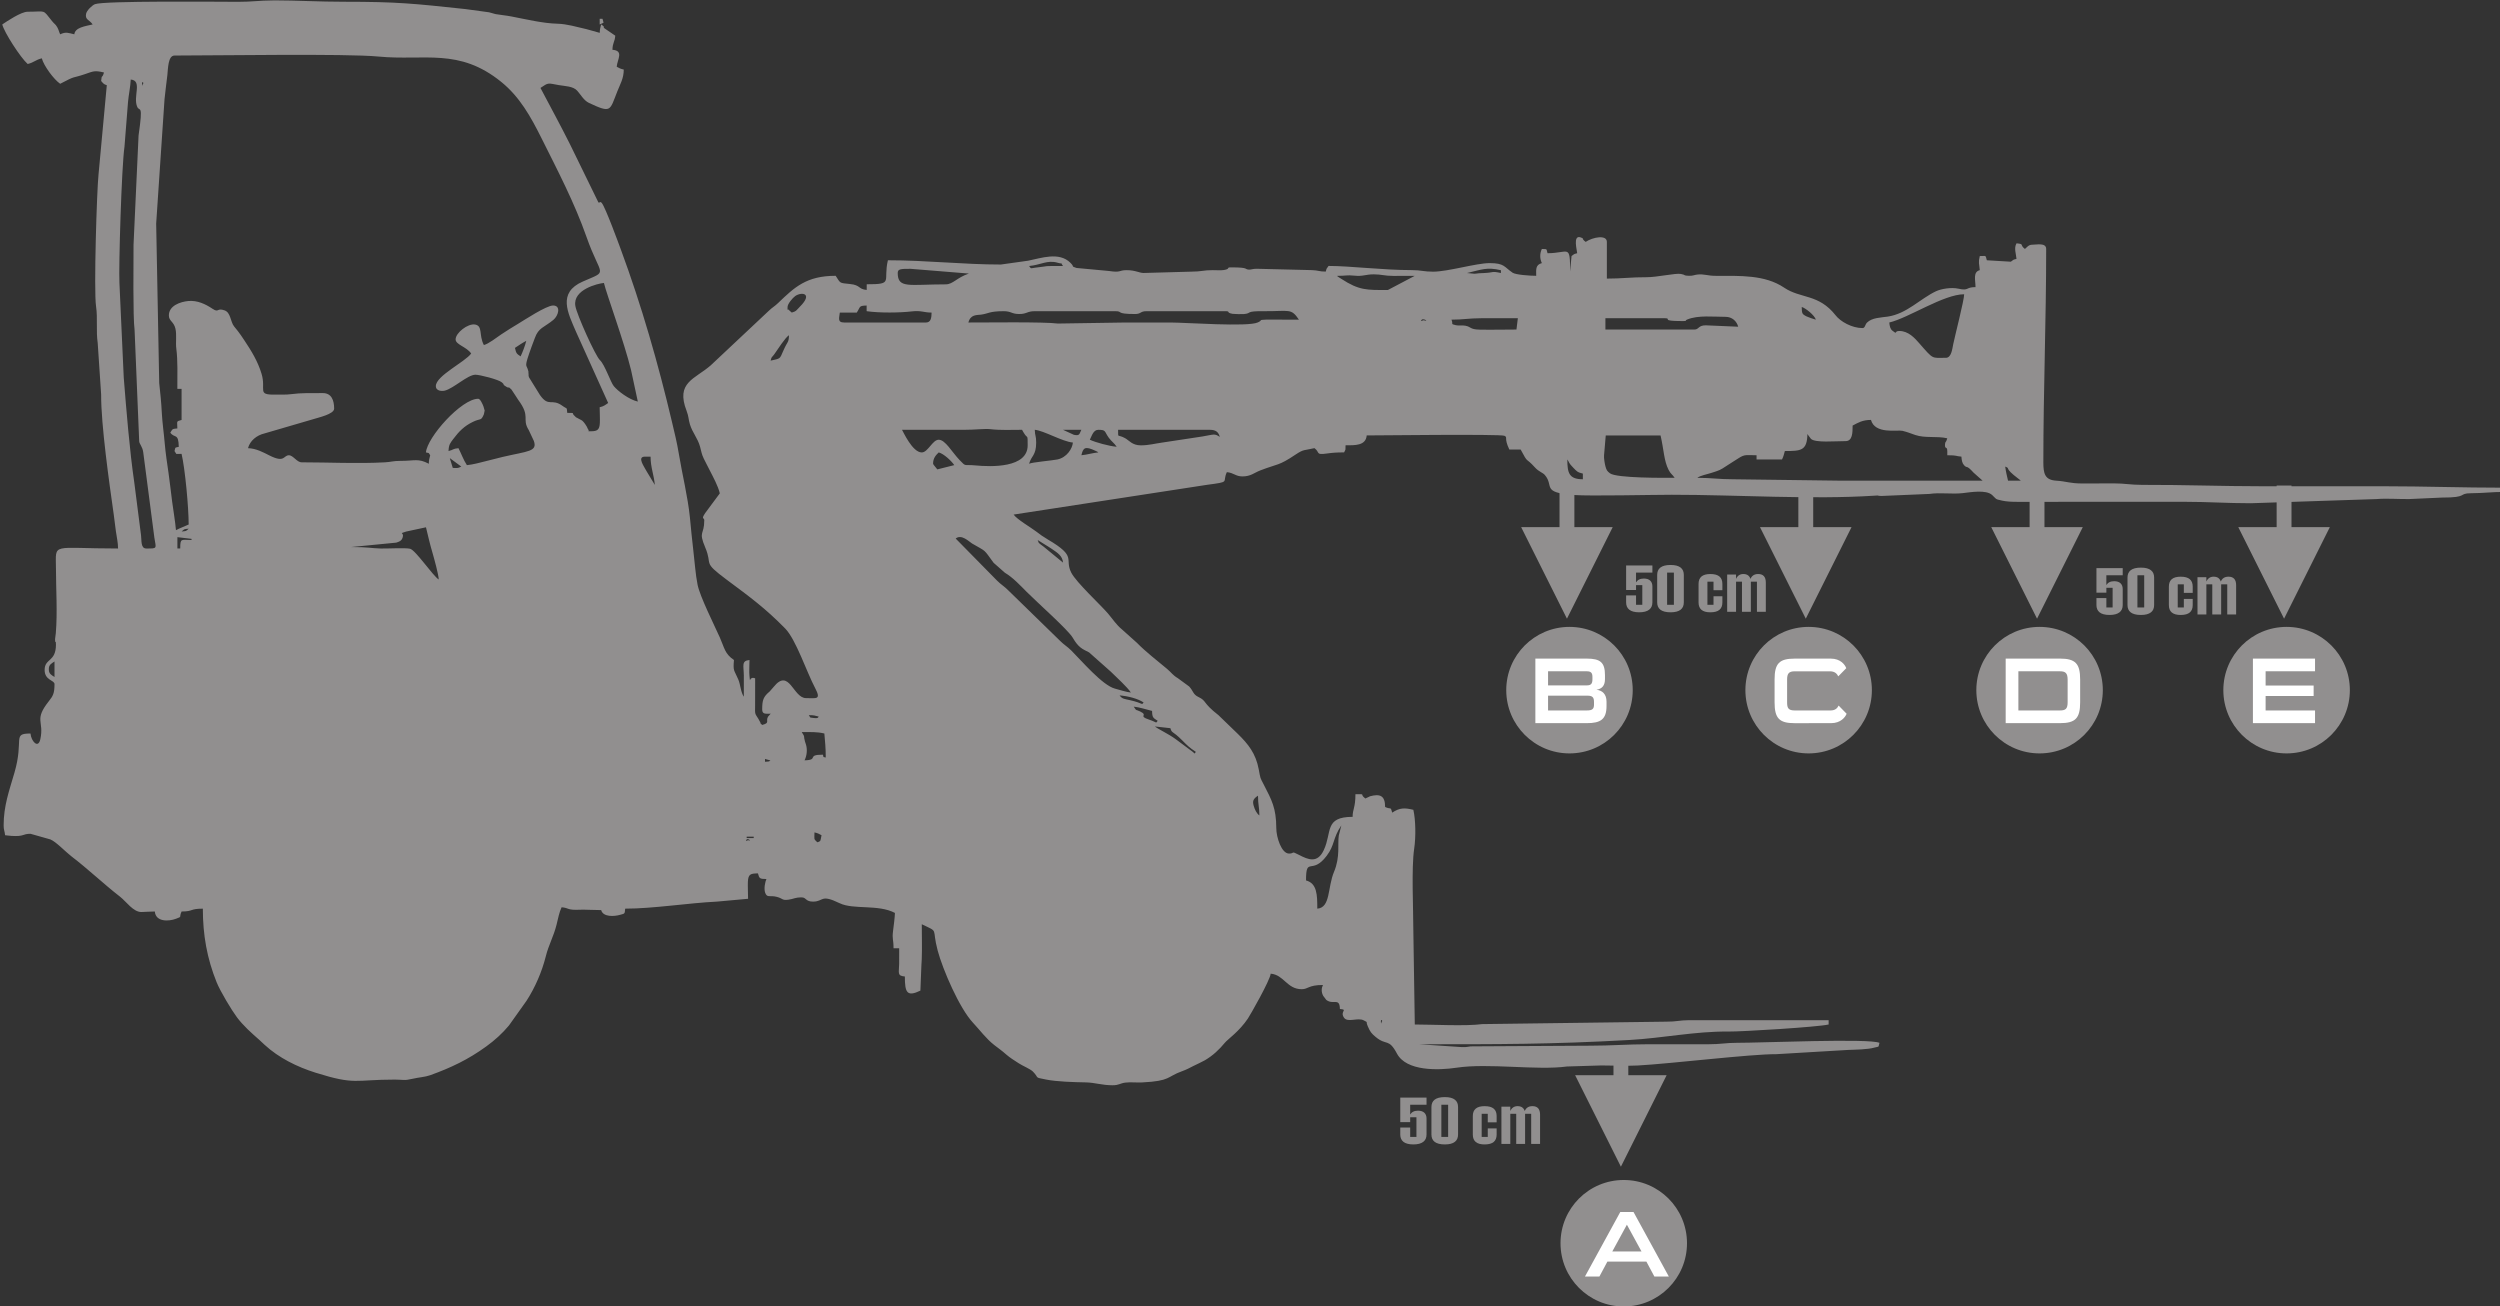 <svg version="1.1" viewBox="0 0 79.24 41.407" xmlns="http://www.w3.org/2000/svg">
<rect x="0" y="0" width="79.24" height="41.407" fill="#333333" stroke="none"/>
<defs>
<clipPath id="xa">
<path d="m319 42h224.99v98h-224.99z"/>
</clipPath>
</defs>
<g transform="translate(-72.384 -121.5)">
<g transform="matrix(.353 0 0 .353 -40.17 106.65)" clip-path="url(#xa)">
<path d="m442.84 133.8c0-.324.199-.019.074 0 0 0-.074.355-.074 0m-99.516-91.699h.129c2.098.004 4.059.125 6.289.125 4.797 0 6.277.164 10.887.656l2.125.289c.23.047.426.133.594.164.57.098.887.109 1.438.215 1.344.258 2.793.613 4.129.648.84.023 1.66.273 2.598.488l1.188.332c.008-.387.059-.465.129-.762.426.312.109.148.285.348l.98.668c-.047.594-.238.605-.254 1.266 1.047.086.438.855.383 1.523.262.137.301.176.633.254 0 .793-.324 1.316-.578 1.957-.695 1.75-.523 1.984-2.543 1.039-.465-.215-.75-.758-1.059-1.098-.371-.414-1.105-.406-1.652-.504-1.027-.184-.902-.246-1.648.254.887 1.684 1.805 3.363 2.66 5.074l2.539 5.199c.117.102.145-.152.316.07.336.434 1.508 3.633 1.691 4.133 1.871 5.055 3.367 10.273 4.613 15.555.211.887.449 1.855.605 2.816.305 1.855.809 3.856.996 5.731.113 1.105.172 1.871.309 2.988.105.836.195 2.156.379 3.047.223 1.082 1.496 3.609 1.996 4.727.414.93.441 1.473 1.27 2.027-.09 1.055.012.852.395 1.762.191.449.211 1.129.492 1.535 0-.633.008-1.27 0-1.902-.008-.867-.242-1.332.508-1.395 0 .371-.043 1.082-.004 1.41.102.871-.082-.008.512.238 0 .805.004 1.609-.004 2.414-.016.879-.019.707.297 1.227l.133.246c.195.332-.168-.059.207.297.73-.195.289-.332.523-.742.012-.016.195-.211.238-.27-.441 0-.762.078-.762-.383 0-.848.105-1.137.672-1.613l.355-.406c1.406-1.754 1.75 1.004 2.906 1.004.926 0 1.395.184.809-.926-.75-1.414-1.707-4.332-2.676-5.324-1.785-1.82-3.133-2.805-5.254-4.383-2.25-1.676-1.223-1.238-1.926-2.894-.637-1.508-.086-1.078-.086-2.449 0-.246-.32-.043.094-.656l1.301-1.754c-.152-.66-.617-1.5-.93-2.117-.188-.383-.328-.625-.512-1.008-.211-.445-.203-.609-.332-1.066-.211-.766-.676-1.242-.91-2.004-.137-.445-.102-.703-.301-1.219-.992-2.555.734-2.832 2.16-4.07l5.231-4.914c.328-.316.5-.375.828-.691 1.477-1.422 2.547-2.445 5.168-2.445.457.688.293.637 1.293.738.961.094.723.469 1.496.531v-.508c2.453 0 1.453-.234 1.902-2.156 3.481 0 6.734.383 10.145.383l2.449-.344c1.164-.23 2.781-.824 3.793.188.438.434-.008.266.551.465l2.906.27c1.117.172.871-.074 1.59-.074.789 0 1.145.254 1.523.254l4.312-.121c.848.004 1.098-.141 1.898-.133.281 0 .738.031 1.004-.012.641-.109.156-.238.648-.238 1.691 0 1.137.184 1.629.203.152.004.332-.078.652-.078l4.953.121c.641.02.633.133 1.262.133.102-.375.055-.207.254-.508 1.93 0 4.883.375 7.488.375.801 0 1.062.141 1.898.141 1.344-.004 3.879-.77 5.074-.77 1.336 0 1.297.34 2.059.859.289.199 1.621.281 2.125.281 0-.543-.09-.98.508-1.141-.195-.406-.195-.863 0-1.27.496.043.387-.074.508.383 1.914 0 2.027-.879 2.027 1.648l.129-1.395c.301-.203.133-.152.508-.254-.004-.219-.414-1.652.297-1.426.387.125.031.094.465.41.645-.434 1.902-.664 1.902 0v3.297c1.359 0 2.227-.133 3.551-.125.977.004 2.621-.387 3.098-.293.504.094.152.145.711.164.398.012.461-.078.781-.113.594-.062.898.117 1.621.117 2.203.004 4.426-.109 6.164 1.066 1.48 1 3.094.539 4.617 2.484.426.547 1.449 1.141 2.414 1.141.23 0 .227-.316.398-.488.449-.449 1.219-.449 1.867-.543 1.715-.258 2.879-1.582 4.324-2.273.488-.23 1.398-.371 2.016-.234.969.219.637-.141 1.539-.141 0-.637-.25-1.352.383-1.523-.051-.598-.145-.668 0-1.266.598.012.496-.129.633.379l2.156.129c.301-.203.133-.156.508-.254-.039-.457-.246-.961 0-1.395.75.062.246.129.758.504.172-.145.328-.379.637-.379.406 0 1.27-.207 1.27.379 0 6.531-.254 12.617-.254 19.152 0 1.016.133 1.586 1.137 1.652.984.062 1.219.258 2.414.254.93-.008 1.859 0 2.793-.008.93-.004 1.492.133 2.531.133 3.727-.012 7.184.125 10.781.125h10.91c3.684 0 7.031.129 10.777.129v.379c-1.043 0-1.773.109-2.926.117-1.234.008-.191.395-2.652.391l-2.914.133c-.914.012-2.027-.074-2.914 0l-11.297.375c-2.148 0-3.867-.129-5.961-.129l-14.965.004c-.547.004-1.031-.023-1.414-.109-.68-.145-.484-.125-.895-.5-.547-.508-1.961-.25-2.656-.172-.98.109-2.016-.074-2.973.07l-4.348.184c-.516-.027-.027-.066-.586-.027-5.699.367-12.277-.082-18.203-.082-1.75 0-7.352.129-8.766.023-3.004-.223-1.77-.805-2.641-1.805-.184-.211-.531-.289-.867-.656-.906-1.004-.578-.266-1.297-1.621h-1.016c-.516-1.074-.109-1.078-.445-1.238-.34-.164-11.711-.031-12.363-.031-.078.93-1.062.887-1.902.887-.012.5.035.301-.129.637-.699 0-1.047.031-1.566.102-1.023.145-.574-.102-1.094-.484-.93.219-.941.07-1.703.582-1.527 1.027-1.59.812-3.152 1.414-.57.219-.863.543-1.613.543-.609 0-.781-.328-1.398-.383-.449.941.398.848-1.777 1.137l-17.371 2.672c.332.453 1.504 1.125 2.027 1.52.379.289.598.453 1.055.723 2.672 1.566 1.449 1.707 2.098 2.977.453.883 2.652 2.906 3.301 3.672.434.512.742 1.004 1.246 1.418l1.34 1.199c.852.867 1.789 1.57 2.719 2.352.363.309.531.582.953.824l1.023.75c.398.426.324.699.836.945.77.371.328.488 1.793 1.629l1.742 1.684c.93.914 1.613 1.75 1.879 3.191.16.855.109.707.438 1.34.719 1.406 1.129 2.098 1.137 3.938 0 .812.465 2.277 1.145 2.277.539 0 .129-.277.891.117.84.438 1.66.781 2.227-.426.758-1.617.035-2.988 2.59-2.988 0-.699.254-.82.254-2.031 1.027 0 .301-.047.891.383l.43-.203c.855-.223 1.344-.09 1.344.965.543.258.477-.086.637.508.676-.457 1.129-.438 1.898-.254.207.887.234 2.434.074 3.496-.258 1.719-.074 5.488-.074 7.41l.129 8.371c1.555 0 4.609.164 6.055-.035l16.523-.219c.887.008 1.207-.129 2.023-.133l12.559.004v.383c-.992.23-7.789.648-9.004.633-2.969-.031-5.926.594-8.883.758-7.106.395-11.773.383-18.895.383l3.82.254c.578.035.652-.094 1.082-.066l10.445-.059c1.891 0 3.418-.129 5.199-.129 1.82.004 3.637-.004 5.453 0 1.043.004 1.605-.133 2.535-.129 2.106.008 11.934-.418 12.812.004-.129.484-.008.289-.461.426-.578.172-1.746.184-2.328.207l-6.469.383c-2.258-.019-9.477.855-12.43 1.016-1.035.055-2.246-.004-3.301-.004l-3.074.094c-2.668.367-7.059-.324-9.914.109-1.621.242-4.496.332-5.348-1.266-.754-1.418-.93-.668-1.922-1.504-.391-.328-.484-.457-.699-.953-.223-.52.082-.281-.359-.527-.52-.289-1.457.238-1.781-.25-.395-.594.418-.707-.363-.773-.023-1.062-.578-.332-1.219-.812l-.277-.363c-.195-.363-.16-.703-.027-.98-1.316 0-1.32.379-1.902.379-1.336 0-1.598-1.297-2.789-1.395-.047.578-1.828 3.703-2.051 4.035-.758 1.133-1.797 1.852-2.043 2.144-.523.633-1.094 1.18-1.824 1.602-.352.199-.645.316-1.016.504-.406.207-.609.324-1.043.48-1.359.488-.988.871-3.562 1-.477.027-1.055-.043-1.512.016-.492.062-.555.238-1.152.238-.949 0-1.57-.242-2.406-.258-1.113-.019-2.613-.066-3.551-.254-1.141-.227-.574-.09-1.188-.715-.246-.246-.902-.5-1.281-.75-.398-.262-.781-.488-1.117-.785-.402-.355-.629-.504-1.062-.84-.75-.582-1.277-1.324-1.922-2.012-1.219-1.301-2.711-4.766-3.168-6.469-.566-2.117.172-1.605-1.43-2.375 0 1.039.035 2.141-.004 3.176-.004.145-.019.312-.027.434l-.094 2.352c-1.215.582-1.395.168-1.395-1.27-.719-.059-.52-.324-.512-1.145l.004-1.391h-.508c0-.848-.141-.789-.043-1.555.062-.48.16-1.254.168-1.617-1.496-.793-3.719-.27-4.961-.871-1.758-.852-1.402-.145-2.394-.145-.68 0-.598-.379-1.016-.379-.629 0-.68.137-1.195.207-.582.082-.488-.113-1.039-.254-.641-.168-.859.117-1.043-.359-.145-.383.008-1.035.109-1.242-.59-.016-.633-.019-.762-.508-.664.012-.867.062-.902.746-.019.461.016 1.059.016 1.535l-2.793.254c-2.582.125-5.738.633-8.242.633-.043.484-.016.43-.461.555-.52.148-1.523.215-1.695-.426-.617 0-1.492-.051-1.848-.035-1.254.062-.996-.16-1.703-.219-.215.445-.312.996-.457 1.574-.258 1.043-.707 1.801-.965 2.84-.352 1.402-.969 2.809-1.727 3.981l-1.582 2.223c-.605.723-1.27 1.324-2.047 1.887-1.617 1.172-3.172 1.91-5.031 2.578-.461.164-1.031.188-1.586.32-.777.184-.805.07-1.574.07-3.648 0-3.512.512-7.117-.617-1.656-.52-3.301-1.324-4.59-2.512l-.461-.43c-.707-.621-1.445-1.273-2.019-2.039-.484-.648-1.492-2.332-1.816-3.129-.871-2.156-1.242-4.269-1.242-6.621-1.199 0-.828.254-1.906.254-.27.562.098.426-.492.648-.691.266-1.84.285-1.914-.648-.406 0-.852.043-1.207.047-.727.008-1.352-.934-1.91-1.371-1.496-1.16-2.867-2.481-4.363-3.621-.539-.414-1.395-1.328-1.902-1.527l-1.781-.504c-.75 0-.523.258-1.688.191-.281-.019-.219-.031-.594-.062-.035-.395-.129-.449-.129-.887 0-1.754.492-3.082.973-4.738.871-3-.234-3.508 1.438-3.508.059.695.691 1.395.883.516.363-1.668-.609-1.688.773-3.43.363-.457.5-.691.5-1.523 0-.363-.887-.328-.887-1.27 0-1.062 1.016-.691 1.016-2.281 0-.617-.09.133-.078-.488.004-.156.039-.219.066-.531.156-1.875.016-3.938.012-5.832-.008-2.352-.484-1.773 5.578-1.773 0-.516-.125-1.043-.199-1.574-.078-.57-.113-.949-.188-1.465-.406-2.879-1.145-8.035-1.133-10.789l-.309-4.637c-.16-1.055.012-2.227-.148-3.277-.211-1.41.07-10.461.223-11.852l.742-8.008c-.277-.074-.332-.176-.508-.379.055-.652.094-.172.254-.762-.848-.199-.934-.117-1.742.16-1.137.387-.727.078-2.191.855-.559-.379-1.469-1.605-1.648-2.285-.555.129-.715.379-1.27.508-.633-.555-2.121-2.856-2.281-3.551.418-.281 1.688-1.141 2.281-1.141 1.711 0 1.297-.262 2.195.848.215.27.297.25.465.551.129.223.145.391.258.629.527-.254.758-.117 1.27 0 .066-.617.98-.73 1.648-.887-.281-.422-.707-.41-.59-.961.062-.297.535-.758.797-.859.809-.316 10.922-.215 12.855-.211 1.191.004 1.906-.121 3.094-.125m42.566 75.34c.137-.137.48.199.141.062 0 0-.352.148-.141-.062m6.344.25c-.352-.328-.254-.242-.254-.887.332.078.371.117.633.254-.109.477-.016.527-.379.633m-6.344-.504h.633v.125h-.633zm51.238 6.465c0-1.254-.023-2.269-1.012-2.535 0-2.211.516-.438 1.852-2.207.762-1.008.516-1.539 1.32-2.738l-.23.914c-.117.754.137 1.918-.426 3.254-.594 1.422-.301 3.215-1.504 3.312m-5.324-10.145c0 .812.125 1.047.125 1.777-.258-.191-.418-.535-.516-.883-.121-.438-.019-.621.391-.895m-44.266-3.297.504.141c-.141.008.07.098-.504.113zm35.008-2.918 1.391.156c.141.492.164.188 1.051 1.082.5.504.648.652 1.234 1.043l-.105.148c-.043 0-.078-.102-.09-.078-.008.019-.055-.047-.066-.059l-1.527-1.137c-.684-.508-1.602-.91-1.887-1.156m-31.711.508c.852 0 1.34-.035 2.031.125.059.711.125 1.254.125 2.156-.328-.086-.141.047-.254-.254-1.531 0-.312.477-1.648.508.211-.434.258-.957.133-1.398-.035-.133-.09-.277-.094-.285-.16-.543.039-.355-.293-.852m29.809-2.285c.52.047 1.145.266 1.648.383.012.633.113.625.504.887-.188.266-.043.137-.785-.109-1.02-.344-.027-.352-.773-.719-.465-.234-.297.004-.594-.441m-29.172.762c.5 0 .516.039.887.129-.066.039.027.195-.492.121-.395-.055-.203.012-.395-.25m27.902-1.773c.766.062 1.637.285 2.156.633-.195.273-.004.074-1.195-.199-.52-.121-.719-.102-.961-.434m-96.141-2.285v-.125c0-.359.293-.488.508-.637v1.398c-.215-.148-.508-.277-.508-.637m88.785-11.668c.441.297.848.508 1.32.832.434.301.91.582.961 1.199l-1.742-1.43c-.625-.449-.387-.312-.539-.602m-7.359-.129c.527-.438 1.23.305 1.465.441 1.352.789.984.438 1.941 1.738l1.012.891c.727.43 1.375 1.137 1.957 1.719.977.98 3.723 3.41 4.133 4.113.52.891.852 1.008 1.469 1.32l1.949 1.73c.512.508 1.449 1.344 1.805 1.875-.395-.035-1.066-.258-1.43-.352-1.121-.285-3.008-2.516-3.926-3.426-.379-.375-.637-.496-1.023-.883l-4.625-4.508c-.383-.387-.641-.508-1.016-.883zm-69.629.891h-.254v-1.016l1.266.152.004.102c-.922 0-1.016-.199-1.016.762m22.066-1.902c.18.762.363 1.543.594 2.324.145.504.539 1.918.551 2.367-.551-.367-2.062-2.621-2.566-2.762-.402-.105-2.086-.008-2.637-.023-.941-.027-1.051-.133-2.66-.133l4.043-.395c.238-.078.461-.133.57-.43.203-.555-.441-.316.328-.566zm-21.941.379c.262-.227.191-.215.637-.254-.273.238-.184.207-.637.254m163.74-5.832c.539.215-.207.043 1.188 1.094.254.195.07.055.207.172h-1.141c-.098-.406-.195-.82-.254-1.266m-39.316-.637c.203.297.094.293.531.738.32.328.367.414.863.531v.508c-1.242 0-1.395-.562-1.395-1.777m-56.949.383c0-.508.25-.77.508-1.016.465.125 1.148.773 1.395 1.141-.512.121-1.012.262-1.523.383-.094-.145-.379-.43-.379-.508m60.246-.762.152-1.773 4.922-.004c.301 1.297.297 2.258.719 3.086.207.402.32.379.547.719-.953 0-5.211.039-5.809-.406-.262-.195-.312-.297-.402-.609-.059-.203-.156-.754-.129-1.012m-86.121.125h.508c0 .961.309 1.664.383 2.539l-.766-1.27c-.172-.348-.867-1.27-.125-1.27m-17.52.133 1.031.758c-.352.168-.242.125-.762.125zm56.711-.258c.16-.684.32-.844 1.281-.391.254.121.109.047.242.137-.484.039-1.039.215-1.523.254m77.75-.379v.379c.957 0 .707.082 1.266.125.027.332.066.582.242.773.32.336.148-.109.855.668l.805.715h-12.934l-9.516-.125c-1.211 0-1.934-.129-3.168-.129.328-.227.84-.301 1.316-.457.703-.227.742-.238 1.297-.605.395-.266.703-.441 1.082-.691.582-.387.742-.273 1.629-.273v.379h2.285c.121-.25.18-.453.254-.758 1.453 0 1.996-.027 2.027-1.523.019.023.047.035.051.074l.273.363c.422.359 2.117.195 3.102.195.625 0 .633-.75.633-1.395.496-.262.883-.508 1.648-.508.352 1.309 2.387.875 2.82.977.465.113.723.227 1.156.375.895.305 1.926.078 2.875.297-.121.445-.184.246-.203.531-.035.527.203.125.203.613m-76.227-1.906c.715 0 .523.137.938.711.266.359.473.457.711.812-.672-.055-1.914-.395-2.41-.633.172-.328.305-.891.762-.891m-5.707 0c.801.066 2.484 1.066 3.422 1.145-.043.531-.539 1.344-1.395 1.52-.508.102-2.246.242-2.535.383.191-.719.633-.73.633-1.902 0-.637-.109-.566-.125-1.145m9.512 1.395c-.754 0-1.047-.445-1.391-.637-.734-.41-.621.062-.641-.758h8.246c.539 0 .773.207.887.637-.484-.328-.535-.211-1.559-.039l-3.633.551c-.652.09-1.18.246-1.91.246m-6.977-1.395h1.648c-.195.371-.117.559-.672.449zm-14.457 0c1.859 0 3.719-.004 5.578 0 .969.004 1.855-.117 2.375-.055.879.105 1.895.055 2.828.055.086.164.137.246.238.398.254.391.266-.023.266.996 0 2.043-3.266 1.941-4.715 1.801-1.051-.102-.777.168-1.41-.492-.684-.715-1.27-1.812-1.863-1.812-.555 0-.969 1.141-1.523 1.141-.836 0-1.668-1.871-1.773-2.031m-34.246-6.594c-.367-.246-.391-.262-.508-.762.355-.234.625-.426 1.016-.633-.102.43-.332 1.027-.508 1.395m22.449.383c.113-.43.074-.219.324-.566.344-.484.965-1.477 1.324-1.719-.016.703-.125.508-.508 1.395-.34.789-.246.68-1.141.891m82.949-2.793h-7.992v-1.016h5.328c.707 0-.465.254 1.523.254.617 0 .184-.008.5-.141.977-.402 2.359-.238 3.43-.238.609 0 1.012.402 1.141.887l-2.918-.125c-.68 0-.598.379-1.012.379m-21.816-.887c1.051 0 1.59-.129 2.664-.129h3.297l-.125 1.016c-1.09 0-2.223.031-3.305.008-.906-.02-.73-.25-1.297-.355-.277-.051-.641.008-.844-.043-.523-.129-.199-.07-.391-.496m-2.664 0c.148-.148.723.215.16.051-.016-.004-.379.168-.16-.051m-26.633.254-6.051.094c-1.137-.164-6.629-.094-8.027-.094.195-.738.746-.656 1.137-.707.691-.094.727-.309 2.031-.309.695 0 .703.254 1.398.254.691 0 .703-.254 1.395-.254h7.227c.738 0-.027.254 1.777.254.555 0 .461-.254 1.016-.254h7.102c.488 0 .008.129.652.238.141.023.848.035 1 .02.777-.07.066-.273 1.773-.258 2.332.02 2.457-.301 3.172.762l-2.926-.008c-.805.047-.238.012-.762.254-.902.422-6.441.008-7.856.008h-4.059m-17.883 0h-7.356c-.629 0-.422-.441-.383-.891h1.523c.348-.523.152-.617.887-.633v.508c1.156.168 2.992.145 4.078.016.82-.094 1.062.109 1.754.109-.008.457-.055.891-.504.891m78.633-1.395c.34.09 1.168.758 1.27 1.141-.16-.039-.68-.215-.844-.297-.418-.211-.406-.277-.426-.844m-107.55-2.156c.23.988 1.82 5.297 2.438 7.832l.605 2.82c-.809-.188-1.801-.953-2.16-1.391-.281-.344-.809-1.93-1.242-2.332-.418-.395-2.078-4.09-2.207-4.863-.25-1.477 2.035-2.023 2.566-2.066m16.867 2.66-.203-.176c-.223-.289-.176.18-.176-.328 0-.285.461-.816.684-.977.574-.406 1.633-.258.43.945-.297.301-.32.426-.734.535m103.62 4.062c-1.297 0-1.074.188-2.379-1.301-.414-.477-.984-1.109-1.805-1.109-.48 0-.121.367-.609-.023-.203-.164-.254-.422-.281-.738 1.715-.398 4.879-2.535 6.723-2.535-.012.566-.816 3.672-.98 4.469-.098.484-.172 1.238-.668 1.238m-54.664-7.359c.84 0 .855-.09 1.539-.02.809.086 1.004-.117 1.758-.117.719 0 .957.145 1.773.141.637-.004 1.27-.004 1.906-.004l-2.41 1.27c-1.902 0-2.566.051-4.191-1.008l-.156-.098c-.254-.176-.074-.035-.219-.164m-65.445 11.414c-.273.184-.371.293-.762.383 0 .438.035.988.016 1.406-.027.59-.207.75-.773.75-.461 0-.113.023-.273-.164-.008-.012-.027-.043-.035-.055-.008-.012-.019-.047-.027-.059l-.059-.129c-.367-.625-.555-.617-.59-.641l-.246-.133c-.023-.016-.059-.031-.082-.047-.602-.418.406.328-.141-.113-.43-.352.137-.289-.703-.309-.051-.574-.004-.32-.402-.613-1.023-.754-1.238.156-2.051-.996l-.965-1.559c-.098-.25-.027-.102-.055-.32-.047-.41.051.035-.047-.352-.145-.57-.402-.105.332-2.137.117-.328.16-.406.277-.738.336-.949.816-.934 1.664-1.633.453-.367.715-1.293-.023-1.293-.613 0-2.621 1.332-3.164 1.656-.473.281-.98.598-1.48.93-.418.281-1.137.852-1.57.965-.473-.891-.07-1.719-.797-1.844-.641-.109-1.742.75-1.742 1.336 0 .477.988.66 1.398 1.27-.559.762-3.172 2.004-3.172 2.918 0 .477.586.469.812.41.777-.195 2.055-1.426 2.738-1.426.395 0 2.066.426 2.367.68.391.332-.066.098.379.379.387.246.102-.109.492.27.062.062.477.746.602.918 1.164 1.566.293 1.672.953 2.727l.453.961c.348.977-.52.914-2.809 1.449-.512.121-.977.238-1.523.383-.418.109-1.172.309-1.676.352-.301-.449-.504-1.035-.758-1.523-.535.047-.422.145-.891.258.016-.586.16-.727.434-1.094.504-.676.988-1.16 1.762-1.531.707-.344.703-.039.977-.676l.07-.336s-.086-.324-.109-.375c-.074-.195-.285-.684-.469-.684-1.5 0-4.578 3.438-4.695 4.82.371.09.184-.016.383.254-.07.297-.117.375-.125.762-.969-.512-1.27-.254-2.539-.258-.703 0-.816.098-1.395.129-2.477.137-5 0-7.484 0-.43 0-.762-.633-1.141-.633-.512 0-.348.73-1.777.004-.508-.258-1.172-.621-1.898-.641.176-.668.777-1.156 1.465-1.32l4.32-1.262c.512-.168 1.949-.465 1.949-.969 0-.754-.242-1.395-1.016-1.395-1.004 0-2.008-.02-2.824.094-.484.066-1 .035-1.492.043-1.621.023-.758-.426-1.184-1.863-.336-1.125-.914-2.059-1.551-3.016-.223-.34-.348-.52-.574-.82-.129-.168-.219-.27-.34-.422-.34-.422-.297-1.242-.852-1.441-.723-.262-.492.254-1.098-.152-.625-.418-1.352-.762-2.156-.691-.73.066-1.754.418-1.754 1.293 0 .512.441.543.59 1.188.133.578 0 1.23.082 1.824.133.996.09 2.383.09 3.586h.379v2.789c-.52.141-.379.094-.379.762-.504.043-.414.051-.633.379.395.543.73-.012.762 1.27-.383.102-.281 0-.383.383.27.367-.016.238.633.25.316 1.352.637 4.801.637 6.344-.391.188-.754.301-1.141.508-.062-.75-.25-1.863-.344-2.574-.125-.949-.195-1.664-.328-2.59-.105-.719-.266-1.789-.332-2.586-.078-.93-.223-1.922-.266-2.781-.047-.957-.141-1.836-.234-2.68l-.273-14.312.75-11.172c.074-.789.176-1.441.254-2.156.066-.609.055-1.766.645-1.766 3.742 0 15.43-.188 18.305.09 4.156.398 7.234-.805 11.035 2.281 1.668 1.352 2.652 3.137 3.598 5.027 1.445 2.894 2.977 5.824 4.051 8.883 1.297 3.695 2.039 2.969-.332 4.012-2.297 1.008-1.336 2.816-.598 4.531zm77.113-11.668c1.336-.309 1.77-.551 3.047-.254v.254c-.863-.199-.633-.031-1.523 0-.375.016-.492.016-.844.066zm-46.801 1.016c-3.262 0-4.312.406-4.312-1.016 0-.363.25-.379 1.145-.379l5.246.426c-1.082.359-1.43.969-2.078.969m7.484-1.648c1.035-.086 1.633-.57 2.574-.289.574.168.152-.148.469.289-2.004 0-.992-.016-2.527.156-.391.047-.312.129-.516-.156m-80.414-1.902c0 1.418-.062 6.508.094 7.644l.414 9.984c0 .246.309.492.367 1.027l.996 7.641c.16 1 .297.973-.727.973-.512 0-.41-.719-.469-1.18l-.605-4.727c-.422-2.887-.715-6.519-.949-9.449l-.387-8.488c-.078-1.422.195-10.488.453-12.23l.316-3.996c.043-.574.23-1.461.246-2.039 1.078.09.176 1.547.586 2.457.207.473.547-.398.117 2.562zm.762-14.457c0-.328.203-.023.078 0-.004 0-.078.352-.078 0m41.348-5.836h-.254v.508c.445-.234.363-.004.254-.508" fill="#918f8f" fill-rule="evenodd"/>
</g>
<g fill="#918f8f" fill-rule="evenodd" stroke-width=".353">
<path d="m123.85 162.91c-1.107 0-2.004-.897-2.004-2.004 0-1.108.897-2.005 2.004-2.005 1.108 0 2.005.897 2.005 2.005 0 1.107-.897 2.004-2.005 2.004"/>
<path d="m122.13 145.38c-1.107 0-2.004-.898-2.004-2.005 0-1.107.897-2.005 2.004-2.005 1.108 0 2.005.898 2.005 2.005 0 1.107-.897 2.005-2.005 2.005"/>
<path d="m129.71 145.38c-1.107 0-2.004-.898-2.004-2.005 0-1.107.897-2.005 2.004-2.005 1.108 0 2.005.898 2.005 2.005 0 1.107-.897 2.005-2.005 2.005"/>
<path d="m137.03 145.38c-1.107 0-2.004-.898-2.004-2.005 0-1.107.897-2.005 2.004-2.005 1.108 0 2.005.898 2.005 2.005 0 1.107-.897 2.005-2.005 2.005"/>
<path d="m144.86 145.38c-1.107 0-2.005-.898-2.005-2.005 0-1.107.898-2.005 2.005-2.005 1.107 0 2.005.898 2.005 2.005 0 1.107-.898 2.005-2.005 2.005"/>
</g>
<g transform="matrix(.353 0 0 .353 -40.17 106.65)" fill="#fff">
<g transform="translate(461.07 156.69)">
<path d="m7.625 0-3.172-5.797h-1.188l-3.172 5.797h1.297l.719-1.344h3.5l.719 1.344zm-2.453-2.25h-2.625l1.312-2.406z"/>
</g>
<g transform="translate(456.21 107)">
<path d="m5.125 0c1.234 0 1.766-.344 1.766-1.547v-.375c0-.703-.391-1.016-.906-1.078.516-.078.766-.391.766-.953v-.359c0-1.141-.422-1.484-1.625-1.484h-4.625v5.797zm.641-1.672c0 .391-.141.531-.641.531h-3.484v-1.328h3.516c.484 0 .609.156.609.578zm-.141-2.266c0 .406-.141.547-.5.547h-3.484v-1.266h3.484c.359 0 .5.141.5.5z"/>
</g>
<g transform="translate(477.69 107)">
<path d="m5.578 0c.859 0 1.266-.531 1.391-.844l-.719-.734c-.109.219-.281.438-.734.438h-3.203c-.594 0-.688-.234-.688-.734v-2.047c0-.547.172-.734.688-.734h3.156c.438 0 .641.219.75.453l.719-.734c-.125-.328-.531-.859-1.391-.859h-3.25c-1.375 0-1.797.438-1.797 1.875v2.047c0 1.438.422 1.875 1.797 1.875z"/>
</g>
<g transform="translate(498.44 107)">
<path d="m5.375 0c1.406 0 1.812-.453 1.812-1.875v-2.047c0-1.406-.406-1.875-1.812-1.875h-4.875v5.797zm.688-1.875c0 .578-.172.734-.688.734h-3.734v-3.516h3.734c.5 0 .688.172.688.75z"/>
</g>
<g transform="translate(520.64 107)">
<path d="m6.078 0v-1.141h-4.438v-1.297h4.312v-.938h-4.312v-1.281h4.438v-1.141h-5.578v5.797z"/>
</g>
</g>
<path d="m123.76 154.67v1.053" fill="none" stroke="#918f8f" stroke-miterlimit="22.926" stroke-width=".47"/>
<path d="m123.76 158.48 1.45-2.901h-2.901z" fill="#918f8f" fill-rule="evenodd" stroke-width=".353"/>
<path d="m122.05 136.89v1.47" fill="none" stroke="#918f8f" stroke-miterlimit="22.926" stroke-width=".471"/>
<path d="m122.05 141.11 1.45-2.901h-2.901z" fill="#918f8f" fill-rule="evenodd" stroke-width=".353"/>
<path d="m129.62 136.89v1.47" fill="none" stroke="#918f8f" stroke-miterlimit="22.926" stroke-width=".471"/>
<path d="m129.62 141.11 1.45-2.901h-2.901z" fill="#918f8f" fill-rule="evenodd" stroke-width=".353"/>
<path d="m136.95 136.89v1.47" fill="none" stroke="#918f8f" stroke-miterlimit="22.926" stroke-width=".471"/>
<path d="m136.95 141.11 1.45-2.901h-2.901z" fill="#918f8f" fill-rule="evenodd" stroke-width=".353"/>
<path d="m144.78 136.89v1.47" fill="none" stroke="#918f8f" stroke-miterlimit="22.926" stroke-width=".471"/>
<path d="m144.78 141.11 1.45-2.901h-2.901z" fill="#918f8f" fill-rule="evenodd" stroke-width=".353"/>
<g transform="matrix(.353 0 0 .353 -40.17 106.65)" fill="#918f8f">
<g transform="translate(464.64 97)">
<path d="m1.391.047c.812 0 1.188-.328 1.188-.891v-1.438c0-.438-.266-.703-.766-.703-.344 0-.562.125-.703.344v-.875h1.469v-.641h-2.359v2.203h.891v-.438h.562v1.766h-.562v-.844h-.891v.625c0 .562.359.891 1.172.891z"/>
</g>
<g transform="translate(467.43 97)">
<path d="m1.422.047c.828 0 1.188-.328 1.188-.891v-2.469c0-.562-.359-.891-1.188-.891-.844 0-1.203.328-1.203.891v2.469c0 .562.359.891 1.203.891zm-.312-.672v-2.891h.609v2.891z"/>
</g>
<g transform="translate(471.16 97)">
<path d="m1.266.047c.734 0 1.078-.297 1.078-.891v-.547h-.797v.766h-.547v-2.078h.547v.766h.797v-.562c0-.594-.344-.891-1.078-.891-.719 0-1.062.297-1.062.891v1.656c0 .594.344.891 1.062.891z"/>
</g>
<g transform="translate(473.7 97)">
<path d="m.234 0h.797v-2.703h.531v2.703h.797v-2.703h.547v2.703h.797v-2.625c0-.5-.219-.766-.688-.766-.359 0-.578.172-.688.438-.094-.281-.297-.438-.641-.438-.312 0-.531.156-.656.438v-.391h-.797z"/>
</g>
<g transform="translate(506.87 97.239)">
<path d="m1.391.047c.812 0 1.188-.328 1.188-.891v-1.438c0-.438-.266-.703-.766-.703-.344 0-.562.125-.703.344v-.875h1.469v-.641h-2.359v2.203h.891v-.438h.562v1.766h-.562v-.844h-.891v.625c0 .562.359.891 1.172.891z"/>
</g>
<g transform="translate(509.66 97.239)">
<path d="m1.422.047c.828 0 1.188-.328 1.188-.891v-2.469c0-.562-.359-.891-1.188-.891-.844 0-1.203.328-1.203.891v2.469c0 .562.359.891 1.203.891zm-.312-.672v-2.891h.609v2.891z"/>
</g>
<g transform="translate(513.39 97.239)">
<path d="m1.266.047c.734 0 1.078-.297 1.078-.891v-.547h-.797v.766h-.547v-2.078h.547v.766h.797v-.562c0-.594-.344-.891-1.078-.891-.719 0-1.062.297-1.062.891v1.656c0 .594.344.891 1.062.891z"/>
</g>
<g transform="translate(515.93 97.239)">
<path d="m.234 0h.797v-2.703h.531v2.703h.797v-2.703h.547v2.703h.797v-2.625c0-.5-.219-.766-.688-.766-.359 0-.578.172-.688.438-.094-.281-.297-.438-.641-.438-.312 0-.531.156-.656.438v-.391h-.797z"/>
</g>
<g transform="translate(444.36 144.78)">
<path d="m1.391.047c.812 0 1.188-.328 1.188-.891v-1.438c0-.438-.266-.703-.766-.703-.344 0-.562.125-.703.344v-.875h1.469v-.641h-2.359v2.203h.891v-.438h.562v1.766h-.562v-.844h-.891v.625c0 .562.359.891 1.172.891z"/>
</g>
<g transform="translate(447.16 144.78)">
<path d="m1.422.047c.828 0 1.188-.328 1.188-.891v-2.469c0-.562-.359-.891-1.188-.891-.844 0-1.203.328-1.203.891v2.469c0 .562.359.891 1.203.891zm-.312-.672v-2.891h.609v2.891z"/>
</g>
<g transform="translate(450.89 144.78)">
<path d="m1.266.047c.734 0 1.078-.297 1.078-.891v-.547h-.797v.766h-.547v-2.078h.547v.766h.797v-.562c0-.594-.344-.891-1.078-.891-.719 0-1.062.297-1.062.891v1.656c0 .594.344.891 1.062.891z"/>
</g>
<g transform="translate(453.43 144.78)">
<path d="m.234 0h.797v-2.703h.531v2.703h.797v-2.703h.547v2.703h.797v-2.625c0-.5-.219-.766-.688-.766-.359 0-.578.172-.688.438-.094-.281-.297-.438-.641-.438-.312 0-.531.156-.656.438v-.391h-.797z"/>
</g>
</g>
</g>
</svg>
